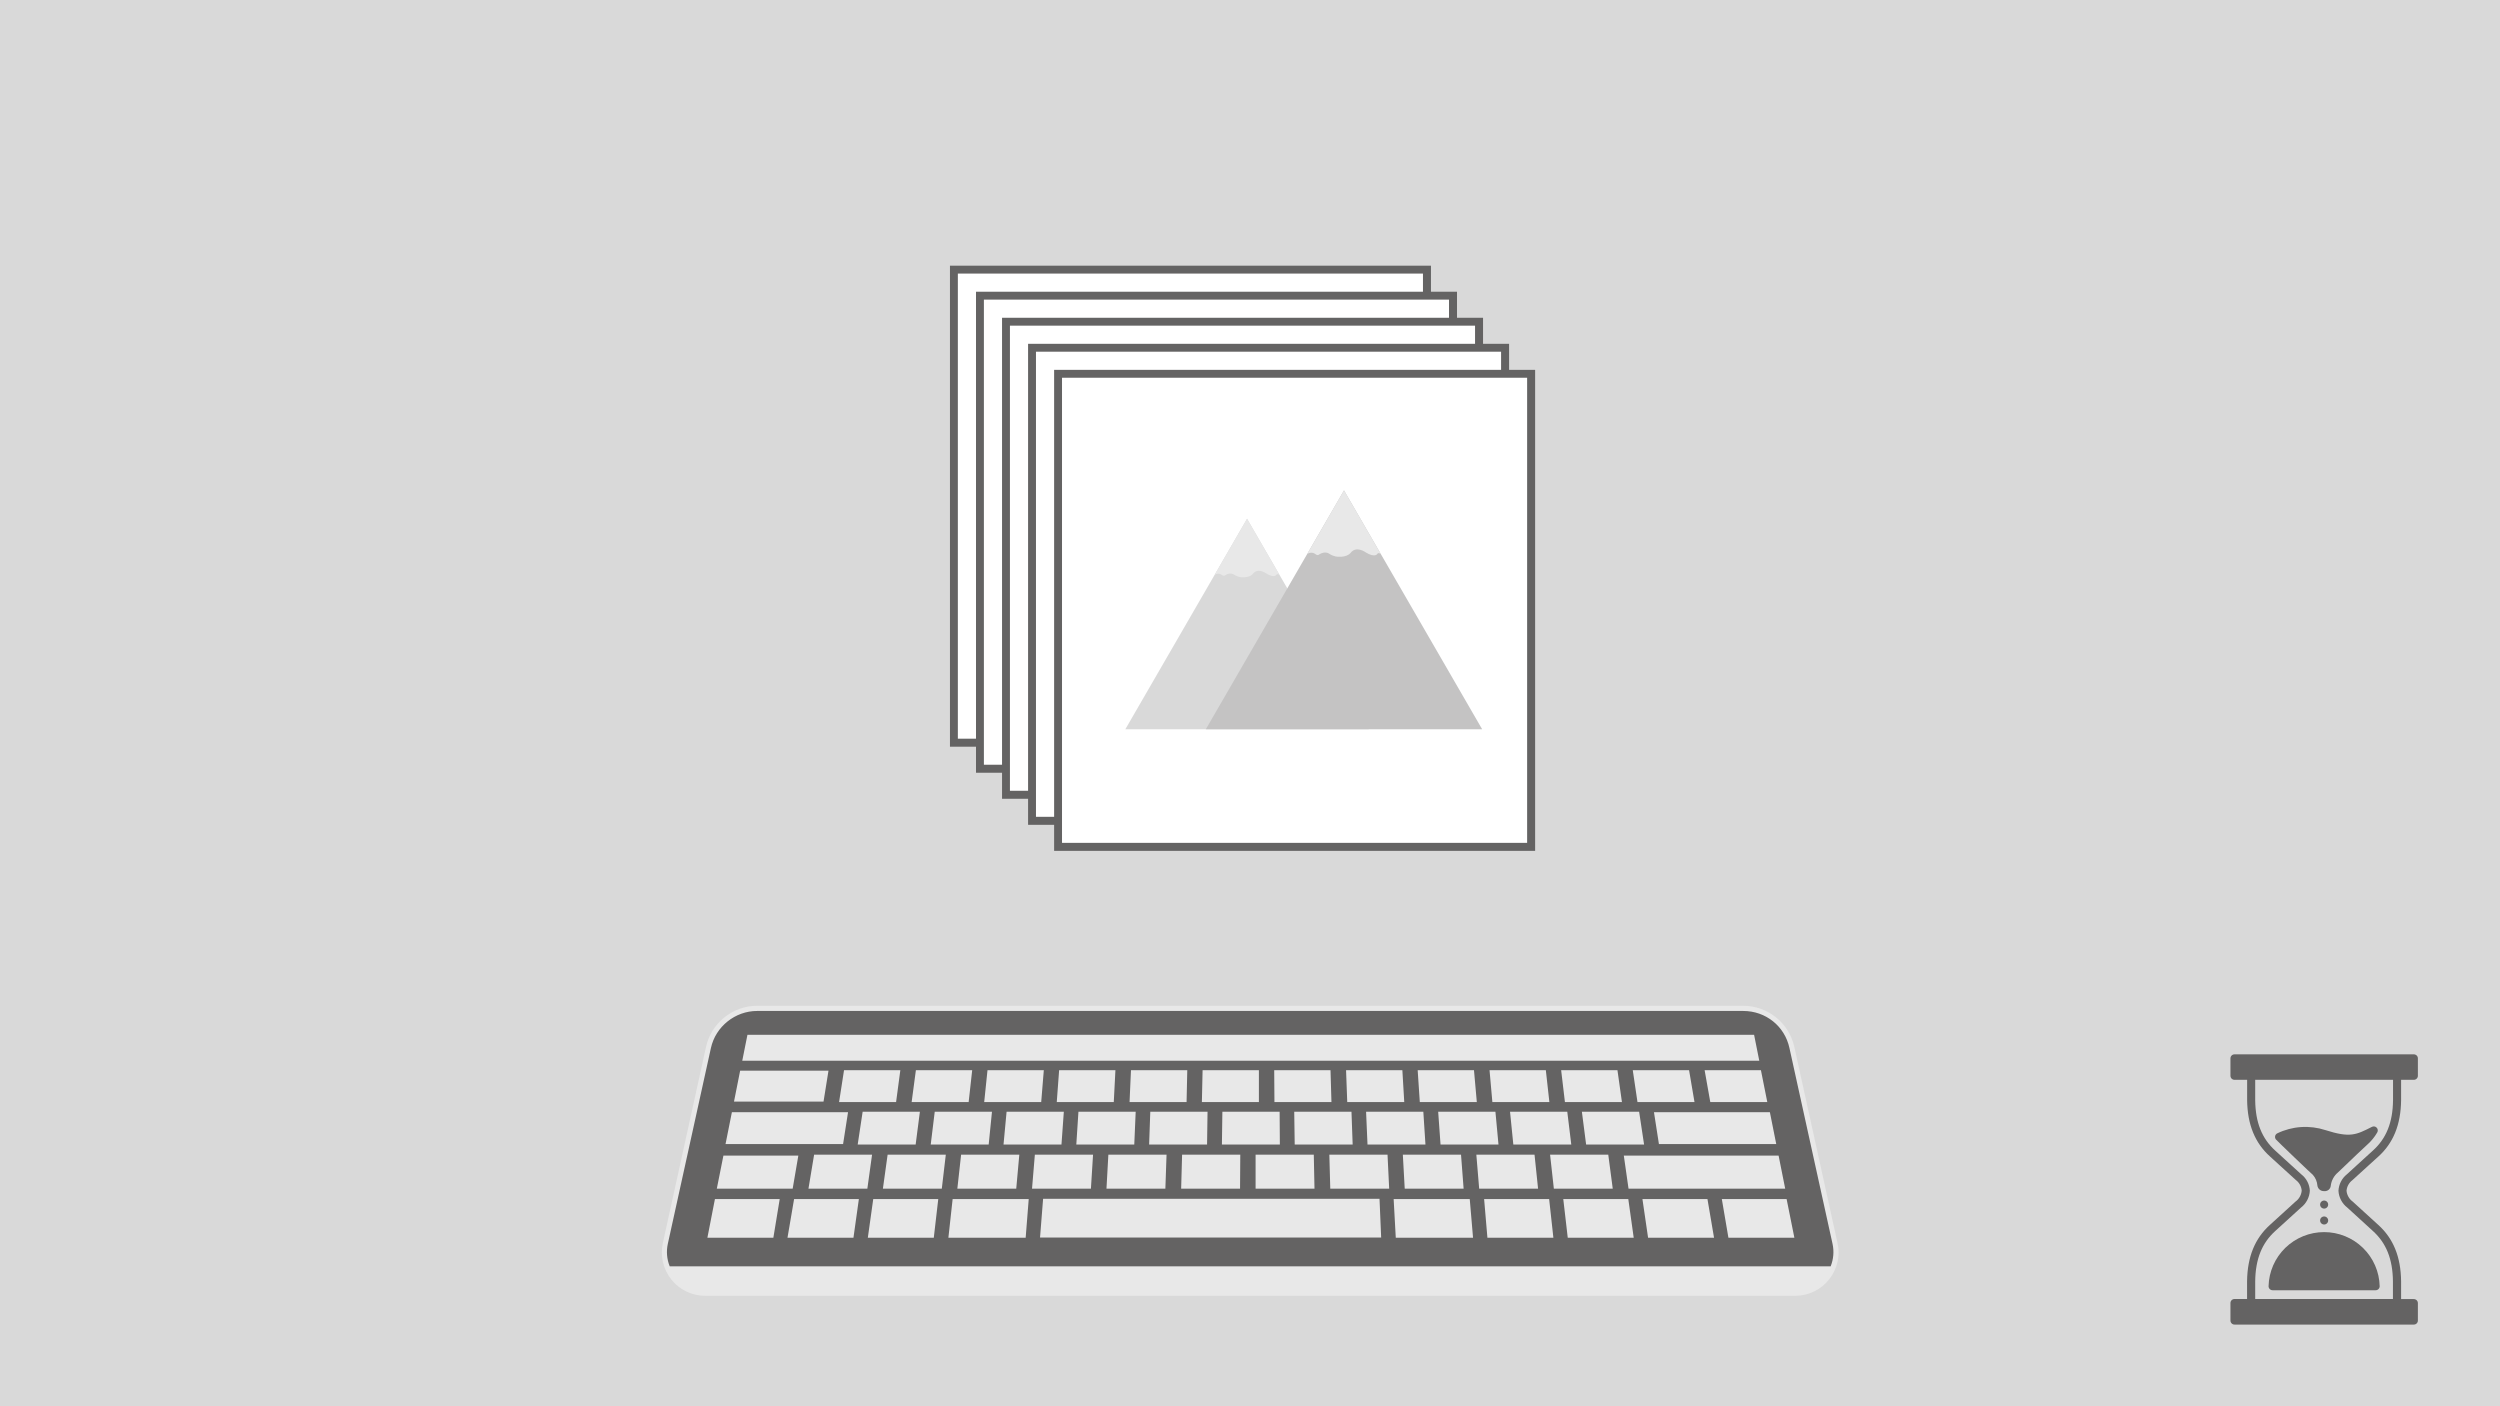 <svg xmlns="http://www.w3.org/2000/svg" width="1440" viewBox="0 0 1440 810" height="810" version="1.0"><defs><clipPath id="a"><path d="M 381 579.23 L 1060 579.23 L 1060 746.48 L 381 746.48 Z M 381 579.23"/></clipPath><clipPath id="b"><path d="M 578.445 241 L 725 241 L 725 368.191 L 578.445 368.191 Z M 578.445 241"/></clipPath><clipPath id="c"><path d="M 626 224.191 L 792.195 224.191 L 792.195 368.191 L 626 368.191 Z M 626 224.191"/></clipPath><clipPath id="d"><path d="M 687 224.191 L 732 224.191 L 732 265 L 687 265 Z M 687 224.191"/></clipPath><clipPath id="e"><path d="M 648.207 298 L 789 298 L 789 420.199 L 648.207 420.199 Z M 648.207 298"/></clipPath><clipPath id="f"><path d="M 694 282.199 L 853.707 282.199 L 853.707 420.199 L 694 420.199 Z M 694 282.199"/></clipPath><clipPath id="g"><path d="M 752 282.199 L 796 282.199 L 796 321 L 752 321 Z M 752 282.199"/></clipPath><clipPath id="h"><path d="M 1284.699 607.207 L 1392.699 607.207 L 1392.699 763 L 1284.699 763 Z M 1284.699 607.207"/></clipPath></defs><path fill="#FFF" d="M-144 -81H1584V891H-144z"/><path fill="#D9D9D9" d="M-144 -81H1584V891H-144z"/><path fill="#646363" d="M 1057.039 716.207 C 1060.297 730.887 1049.168 744.891 1034.105 744.891 L 406.234 744.891 C 391.172 744.891 380.047 730.887 383.305 716.207 L 408.137 603.383 C 410.984 590.199 422.656 580.82 436.09 580.82 L 1003.98 580.82 C 1017.414 580.82 1029.086 590.199 1032.07 603.383 Z M 1057.039 716.207"/><g clip-path="url(#a)"><path fill="#E8E8E8" d="M 795.551 712.809 L 599.062 712.809 L 600.824 690.516 L 794.602 690.516 Z M 592.547 690.652 L 548.719 690.652 L 546.273 712.945 L 590.785 712.945 Z M 846.574 690.652 L 802.742 690.652 L 803.965 712.945 L 848.473 712.945 Z M 540.441 690.652 L 502.988 690.652 L 499.867 712.945 L 537.863 712.945 Z M 892.305 690.652 L 854.852 690.652 L 856.75 712.945 L 894.746 712.945 Z M 937.898 690.652 L 900.445 690.652 L 903.023 712.945 L 941.02 712.945 Z M 983.492 690.652 L 946.039 690.652 L 949.297 712.945 L 987.289 712.945 Z M 1029.086 690.652 L 991.77 690.652 L 995.57 712.945 L 1033.562 712.945 Z M 494.711 690.652 L 457.395 690.652 L 453.594 712.945 L 491.59 712.945 Z M 449.117 690.652 L 411.801 690.652 L 407.457 712.945 L 445.453 712.945 Z M 459.836 665.641 L 416.684 665.641 L 412.883 684.672 L 456.578 684.672 Z M 1024.473 665.641 L 935.32 665.641 L 938.031 684.672 L 1028.273 684.672 Z M 544.781 665.098 L 511.266 665.098 L 508.551 684.672 L 542.477 684.672 Z M 502.309 665.098 L 468.926 665.098 L 465.672 684.672 L 499.594 684.672 Z M 587.121 665.098 L 553.602 665.098 L 551.43 684.672 L 585.355 684.672 Z M 629.594 665.098 L 596.074 665.098 L 594.449 684.672 L 628.371 684.672 Z M 671.93 665.098 L 638.414 665.098 L 637.328 684.672 L 671.254 684.672 Z M 714.402 665.098 L 680.887 665.098 L 680.344 684.672 L 714.27 684.672 Z M 756.742 665.098 L 723.223 665.098 L 723.223 684.672 L 757.148 684.672 Z M 799.215 665.098 L 765.699 665.098 L 766.238 684.672 L 800.164 684.672 Z M 841.551 665.098 L 808.035 665.098 L 809.121 684.672 L 843.043 684.672 Z M 883.891 665.098 L 850.371 665.098 L 852 684.672 L 885.926 684.672 Z M 926.363 665.098 L 892.844 665.098 L 895.016 684.672 L 928.941 684.672 Z M 1019.453 640.629 L 952.688 640.629 L 955.539 658.98 L 1023.113 658.98 Z M 488.469 640.629 L 421.57 640.629 L 417.906 658.98 L 485.617 658.98 Z M 571.379 640.359 L 538.406 640.359 L 536.098 659.254 L 569.48 659.254 Z M 529.855 640.359 L 496.883 640.359 L 494.031 659.254 L 527.414 659.254 Z M 612.766 640.359 L 579.793 640.359 L 578.027 659.254 L 611.41 659.254 Z M 654.156 640.359 L 621.18 640.359 L 619.957 659.254 L 653.34 659.254 Z M 695.543 640.359 L 662.566 640.359 L 661.891 659.254 L 695.27 659.254 Z M 737.066 640.359 L 704.09 640.359 L 703.82 659.254 L 737.199 659.254 Z M 778.453 640.359 L 745.48 640.359 L 745.75 659.254 L 779.133 659.254 Z M 819.84 640.359 L 786.867 640.359 L 787.68 659.254 L 821.062 659.254 Z M 861.363 640.359 L 828.391 640.359 L 829.746 659.254 L 863.129 659.254 Z M 902.75 640.359 L 869.777 640.359 L 871.676 659.254 L 905.059 659.254 Z M 944.141 640.359 L 911.164 640.359 L 913.605 659.254 L 946.988 659.254 Z M 477.207 616.707 L 426.32 616.707 L 422.789 634.512 L 474.355 634.512 Z M 559.98 616.434 L 527.551 616.434 L 525.105 634.785 L 557.945 634.785 Z M 518.594 616.434 L 486.16 616.434 L 483.312 634.785 L 516.148 634.785 Z M 601.234 616.434 L 568.801 616.434 L 566.902 634.785 L 599.738 634.785 Z M 642.484 616.434 L 610.055 616.434 L 608.695 634.785 L 641.535 634.785 Z M 683.871 616.434 L 651.441 616.434 L 650.625 634.785 L 683.465 634.785 Z M 725.125 616.434 L 692.691 616.434 L 692.285 634.785 L 725.125 634.785 Z M 766.375 616.434 L 733.945 616.434 L 734.078 634.785 L 766.918 634.785 Z M 807.762 616.434 L 775.332 616.434 L 776.012 634.785 L 808.848 634.785 Z M 849.016 616.434 L 816.582 616.434 L 817.805 634.785 L 850.645 634.785 Z M 890.402 616.434 L 857.973 616.434 L 859.602 634.785 L 892.438 634.785 Z M 931.656 616.434 L 899.223 616.434 L 901.395 634.785 L 934.234 634.785 Z M 972.906 616.434 L 940.477 616.434 L 943.188 634.785 L 976.027 634.785 Z M 1014.293 616.434 L 981.863 616.434 L 985.121 634.785 L 1017.957 634.785 Z M 1010.359 596.043 L 430.527 596.043 L 427.539 610.996 L 1013.344 610.996 Z M 1053.512 737.004 C 1048.762 742.984 1041.57 746.383 1033.973 746.383 L 406.234 746.383 C 398.637 746.383 391.445 742.984 386.695 737.004 C 381.945 731.023 380.184 723.41 381.809 715.938 L 406.645 603.113 C 409.629 589.246 422.113 579.324 436.09 579.324 L 1003.98 579.324 C 1018.23 579.324 1030.441 589.109 1033.562 603.113 L 1058.395 715.938 C 1060.16 723.277 1058.262 731.023 1053.512 737.004 Z M 385.746 729.395 L 1054.461 729.395 C 1056.09 725.316 1056.496 720.828 1055.547 716.48 L 1030.715 603.656 C 1028 591.016 1017.008 582.316 1004.117 582.316 L 436.09 582.316 C 423.469 582.316 412.207 591.285 409.492 603.656 L 384.66 716.48 C 383.711 720.828 384.117 725.316 385.746 729.395 Z M 385.746 729.395"/></g><path fill="#646363" d="M 547.176 153.035 L 824.234 153.035 L 824.234 430.098 L 547.176 430.098 L 547.176 153.035"/><path fill="#FFF" d="M 551.723 157.582 L 819.625 157.582 L 819.625 425.484 L 551.723 425.484 L 551.723 157.582"/><g clip-path="url(#b)"><path fill="#D9D9D9" d="M 578.422 368.035 L 651.352 241.535 L 724.281 368.035 Z M 578.422 368.035"/></g><path fill="#E8E8E8" d="M 631.98 275.145 L 651.352 241.535 L 670.727 275.145 C 670.727 275.145 669.453 274.316 668.984 275.145 C 668.984 275.145 667.844 277.434 662.867 274.406 C 662.867 274.406 658.023 270.742 654.957 274.492 C 654.957 274.492 653.324 277.02 648.23 276.691 C 648.23 276.691 646.086 276.746 643.516 275.07 C 643.516 275.07 641.461 273.445 638.219 275.473 C 638.219 275.473 637.586 276.301 636.238 275.289 C 636.238 275.289 634.605 273.738 631.98 275.145"/><g clip-path="url(#c)"><path fill="#C4C3C3" d="M 626.66 368.035 L 709.438 224.457 L 792.219 368.035 Z M 626.66 368.035"/></g><g clip-path="url(#d)"><path fill="#E8E8E8" d="M 687.441 262.602 L 709.438 224.457 L 731.422 262.602 C 731.422 262.602 729.984 261.664 729.441 262.602 C 729.441 262.602 728.148 265.195 722.508 261.762 C 722.508 261.762 717.004 257.598 713.531 261.859 C 713.531 261.859 711.68 264.727 705.891 264.355 C 705.891 264.355 703.453 264.434 700.535 262.516 C 700.535 262.516 698.219 260.672 694.539 262.973 C 694.539 262.973 693.809 263.91 692.285 262.766 C 692.285 262.766 690.426 261 687.441 262.602"/></g><path fill="#646363" d="M 562.176 168.035 L 839.234 168.035 L 839.234 445.098 L 562.176 445.098 L 562.176 168.035"/><path fill="#FFF" d="M 566.723 172.582 L 834.625 172.582 L 834.625 440.484 L 566.723 440.484 L 566.723 172.582"/><path fill="#646363" d="M 577.176 183.035 L 854.234 183.035 L 854.234 460.098 L 577.176 460.098 L 577.176 183.035"/><path fill="#FFF" d="M 581.723 187.582 L 849.625 187.582 L 849.625 455.484 L 581.723 455.484 L 581.723 187.582"/><path fill="#646363" d="M 592.176 198.035 L 869.234 198.035 L 869.234 475.098 L 592.176 475.098 L 592.176 198.035"/><path fill="#FFF" d="M 596.723 202.582 L 864.625 202.582 L 864.625 470.484 L 596.723 470.484 L 596.723 202.582"/><path fill="#646363" d="M 607.176 213.035 L 884.234 213.035 L 884.234 490.098 L 607.176 490.098 L 607.176 213.035"/><path fill="#FFF" d="M 611.723 217.582 L 879.625 217.582 L 879.625 485.484 L 611.723 485.484 L 611.723 217.582"/><g clip-path="url(#e)"><path fill="#D9D9D9" d="M 648.188 420.051 L 718.301 298.816 L 788.418 420.051 Z M 648.188 420.051"/></g><path fill="#E8E8E8" d="M 699.676 331.031 L 718.301 298.816 L 736.926 331.031 C 736.926 331.031 735.703 330.234 735.25 331.031 C 735.25 331.031 734.152 333.223 729.371 330.32 C 729.371 330.32 724.715 326.809 721.766 330.402 C 721.766 330.402 720.195 332.828 715.297 332.512 C 715.297 332.512 713.238 332.566 710.77 330.957 C 710.77 330.957 708.789 329.402 705.672 331.344 C 705.672 331.344 705.066 332.137 703.77 331.164 C 703.77 331.164 702.199 329.684 699.676 331.031"/><g clip-path="url(#f)"><path fill="#C4C3C3" d="M 694.559 420.051 L 774.145 282.453 L 853.727 420.051 Z M 694.559 420.051"/></g><g clip-path="url(#g)"><path fill="#E8E8E8" d="M 752.996 319.008 L 774.145 282.453 L 795.281 319.008 C 795.281 319.008 793.898 318.109 793.375 319.008 C 793.375 319.008 792.129 321.492 786.711 318.203 C 786.711 318.203 781.418 314.215 778.078 318.297 C 778.078 318.297 776.301 321.043 770.734 320.691 C 770.734 320.691 768.391 320.762 765.586 318.926 C 765.586 318.926 763.355 317.16 759.82 319.363 C 759.82 319.363 759.117 320.262 757.652 319.164 C 757.652 319.164 755.863 317.473 752.996 319.008"/></g><path fill="#646363" d="M 1341.023 693.836 C 1341.023 694.141 1340.965 694.438 1340.848 694.723 C 1340.73 695.008 1340.562 695.258 1340.344 695.473 C 1340.125 695.691 1339.875 695.859 1339.59 695.977 C 1339.305 696.094 1339.008 696.152 1338.699 696.152 C 1338.395 696.152 1338.098 696.094 1337.812 695.977 C 1337.527 695.859 1337.277 695.691 1337.059 695.473 C 1336.84 695.258 1336.672 695.008 1336.555 694.723 C 1336.438 694.438 1336.379 694.141 1336.379 693.836 C 1336.379 693.527 1336.438 693.23 1336.555 692.949 C 1336.672 692.664 1336.84 692.414 1337.059 692.195 C 1337.277 691.977 1337.527 691.809 1337.812 691.691 C 1338.098 691.574 1338.395 691.516 1338.699 691.516 C 1339.008 691.516 1339.305 691.574 1339.59 691.691 C 1339.875 691.809 1340.125 691.977 1340.344 692.195 C 1340.562 692.414 1340.73 692.664 1340.848 692.949 C 1340.965 693.23 1341.023 693.527 1341.023 693.836 Z M 1341.023 693.836"/><path fill="#646363" d="M 1341.023 703 C 1341.023 703.305 1340.965 703.602 1340.848 703.887 C 1340.73 704.172 1340.562 704.422 1340.344 704.637 C 1340.125 704.855 1339.875 705.023 1339.59 705.141 C 1339.305 705.258 1339.008 705.316 1338.699 705.316 C 1338.395 705.316 1338.098 705.258 1337.812 705.141 C 1337.527 705.023 1337.277 704.855 1337.059 704.637 C 1336.84 704.422 1336.672 704.172 1336.555 703.887 C 1336.438 703.602 1336.379 703.305 1336.379 703 C 1336.379 702.691 1336.438 702.395 1336.555 702.109 C 1336.672 701.828 1336.84 701.578 1337.059 701.359 C 1337.277 701.141 1337.527 700.973 1337.812 700.855 C 1338.098 700.738 1338.395 700.68 1338.699 700.68 C 1339.008 700.68 1339.305 700.738 1339.59 700.855 C 1339.875 700.973 1340.125 701.141 1340.344 701.359 C 1340.562 701.578 1340.73 701.828 1340.848 702.109 C 1340.965 702.395 1341.023 702.691 1341.023 703 Z M 1341.023 703"/><g clip-path="url(#h)"><path fill="#646363" d="M 1355.004 679.754 L 1365.039 670.609 L 1369.855 666.25 C 1378.555 658.422 1382.867 647.812 1383.035 633.77 L 1383.035 621.973 L 1390.32 621.973 C 1390.633 621.98 1390.938 621.926 1391.227 621.812 C 1391.52 621.695 1391.777 621.531 1392 621.312 C 1392.223 621.094 1392.398 620.84 1392.52 620.555 C 1392.641 620.266 1392.699 619.965 1392.699 619.652 L 1392.699 609.617 C 1392.699 609.309 1392.641 609.016 1392.523 608.73 C 1392.406 608.445 1392.238 608.195 1392.02 607.977 C 1391.801 607.762 1391.551 607.594 1391.266 607.477 C 1390.98 607.355 1390.684 607.297 1390.379 607.297 L 1287.062 607.297 C 1286.754 607.297 1286.457 607.355 1286.172 607.477 C 1285.887 607.594 1285.637 607.762 1285.418 607.977 C 1285.199 608.195 1285.031 608.445 1284.914 608.73 C 1284.797 609.016 1284.738 609.309 1284.738 609.617 L 1284.738 619.652 C 1284.738 619.961 1284.797 620.258 1284.914 620.539 C 1285.031 620.824 1285.199 621.074 1285.418 621.293 C 1285.637 621.508 1285.887 621.676 1286.172 621.793 C 1286.457 621.914 1286.754 621.973 1287.062 621.973 L 1294.348 621.973 L 1294.348 633.73 C 1294.516 647.738 1298.848 658.348 1307.547 666.156 L 1313.121 671.242 L 1322.418 679.699 C 1323.395 680.434 1324.176 681.336 1324.766 682.406 C 1325.352 683.477 1325.691 684.621 1325.781 685.84 C 1325.66 687.094 1325.289 688.27 1324.664 689.367 C 1324.039 690.465 1323.215 691.383 1322.195 692.129 L 1307.508 705.52 C 1298.809 713.332 1294.496 723.941 1294.312 737.984 L 1294.312 748.223 L 1287.062 748.223 C 1286.75 748.223 1286.449 748.285 1286.16 748.406 C 1285.871 748.527 1285.617 748.699 1285.398 748.922 C 1285.18 749.145 1285.012 749.402 1284.898 749.695 C 1284.785 749.984 1284.73 750.285 1284.738 750.598 L 1284.738 760.633 C 1284.738 760.941 1284.797 761.238 1284.914 761.52 C 1285.031 761.805 1285.199 762.055 1285.418 762.273 C 1285.637 762.492 1285.887 762.66 1286.172 762.777 C 1286.457 762.895 1286.754 762.953 1287.062 762.953 L 1390.32 762.953 C 1390.641 762.961 1390.945 762.906 1391.242 762.789 C 1391.535 762.668 1391.797 762.5 1392.02 762.273 C 1392.246 762.051 1392.418 761.789 1392.535 761.496 C 1392.652 761.203 1392.707 760.895 1392.699 760.578 L 1392.699 750.598 C 1392.699 750.289 1392.641 749.996 1392.523 749.711 C 1392.406 749.426 1392.238 749.176 1392.02 748.957 C 1391.801 748.742 1391.551 748.574 1391.266 748.457 C 1390.98 748.34 1390.684 748.281 1390.379 748.281 L 1383.035 748.281 L 1383.035 737.945 C 1382.867 723.941 1378.555 713.332 1369.855 705.52 L 1355.152 692.109 C 1354.141 691.371 1353.324 690.461 1352.707 689.375 C 1352.086 688.285 1351.719 687.121 1351.602 685.875 C 1351.703 684.66 1352.055 683.52 1352.645 682.453 C 1353.238 681.387 1354.023 680.488 1355.004 679.754 Z M 1346.953 685.895 C 1347.055 687.797 1347.551 689.594 1348.438 691.277 C 1349.324 692.965 1350.52 694.395 1352.027 695.559 L 1366.676 708.953 C 1374.484 715.965 1378.184 725.203 1378.332 737.984 L 1378.332 748.223 L 1298.996 748.223 L 1298.996 738.004 C 1299.164 725.203 1302.863 715.965 1310.668 708.953 L 1325.355 695.578 C 1326.875 694.402 1328.078 692.965 1328.973 691.266 C 1329.863 689.562 1330.363 687.758 1330.465 685.84 C 1330.371 683.98 1329.891 682.227 1329.027 680.578 C 1328.164 678.93 1326.996 677.535 1325.52 676.398 L 1316.227 667.938 L 1310.652 662.855 C 1302.863 655.844 1299.164 646.605 1298.996 633.824 L 1298.996 621.973 L 1378.387 621.973 L 1378.387 633.73 C 1378.238 646.531 1374.539 655.77 1366.734 662.781 C 1365.113 664.23 1363.516 665.695 1361.898 667.18 L 1351.805 676.398 C 1350.352 677.562 1349.203 678.973 1348.359 680.625 C 1347.512 682.281 1347.043 684.039 1346.953 685.895 Z M 1346.953 685.895"/></g><path fill="#646363" d="M 1369.297 652.281 C 1369.555 651.84 1369.652 651.363 1369.59 650.855 C 1369.527 650.344 1369.32 649.906 1368.965 649.535 C 1368.793 649.352 1368.598 649.203 1368.379 649.082 C 1368.156 648.961 1367.922 648.883 1367.676 648.84 C 1367.43 648.797 1367.18 648.797 1366.934 648.836 C 1366.688 648.875 1366.453 648.957 1366.23 649.074 C 1357.066 653.73 1353.629 655.473 1339.406 650.93 C 1337.148 650.195 1334.844 649.68 1332.484 649.387 C 1330.129 649.094 1327.766 649.027 1325.398 649.188 C 1323.027 649.344 1320.695 649.727 1318.398 650.332 C 1316.105 650.938 1313.887 651.754 1311.746 652.785 C 1311.59 652.859 1311.441 652.949 1311.305 653.055 C 1311.168 653.164 1311.047 653.285 1310.934 653.418 C 1310.824 653.555 1310.73 653.699 1310.656 653.855 C 1310.578 654.012 1310.52 654.176 1310.48 654.344 C 1310.441 654.516 1310.418 654.688 1310.418 654.859 C 1310.418 655.035 1310.434 655.207 1310.473 655.375 C 1310.508 655.547 1310.562 655.707 1310.637 655.867 C 1310.711 656.023 1310.805 656.172 1310.91 656.309 C 1311.805 657.363 1332.027 676.715 1332.215 676.715 C 1333.75 678.477 1334.617 680.523 1334.816 682.852 C 1334.875 683.324 1335.023 683.77 1335.254 684.188 C 1335.488 684.602 1335.789 684.961 1336.156 685.262 C 1336.527 685.562 1336.941 685.781 1337.398 685.926 C 1337.852 686.066 1338.316 686.117 1338.793 686.082 C 1339.246 686.125 1339.688 686.078 1340.121 685.945 C 1340.555 685.812 1340.945 685.602 1341.297 685.312 C 1341.645 685.023 1341.926 684.68 1342.137 684.277 C 1342.348 683.879 1342.473 683.453 1342.512 683 C 1342.691 681.52 1343.133 680.121 1343.84 678.805 C 1344.543 677.492 1345.465 676.348 1346.602 675.379 C 1346.918 675.098 1348.219 673.855 1349.984 672.168 C 1354.332 668.012 1361.582 661.039 1363.574 659.293 C 1365.859 657.266 1367.77 654.93 1369.297 652.281 Z M 1369.297 652.281"/><path fill="#646363" d="M 1306.691 740.805 C 1306.684 741.121 1306.738 741.422 1306.855 741.719 C 1306.973 742.012 1307.141 742.27 1307.363 742.492 C 1307.586 742.719 1307.844 742.887 1308.137 743.008 C 1308.43 743.125 1308.734 743.184 1309.051 743.18 L 1368.367 743.18 C 1368.676 743.18 1368.973 743.121 1369.258 743 C 1369.543 742.883 1369.793 742.715 1370.012 742.5 C 1370.23 742.281 1370.398 742.031 1370.516 741.746 C 1370.633 741.461 1370.691 741.168 1370.691 740.859 C 1370.668 739.828 1370.594 738.805 1370.469 737.781 C 1370.344 736.758 1370.172 735.742 1369.949 734.738 C 1369.727 733.73 1369.453 732.738 1369.137 731.758 C 1368.816 730.781 1368.449 729.816 1368.039 728.875 C 1367.625 727.93 1367.168 727.008 1366.668 726.105 C 1366.164 725.207 1365.621 724.332 1365.035 723.484 C 1364.449 722.637 1363.824 721.82 1363.156 721.031 C 1362.492 720.246 1361.789 719.492 1361.051 718.77 C 1360.312 718.051 1359.539 717.371 1358.734 716.723 C 1357.93 716.078 1357.098 715.473 1356.234 714.91 C 1355.371 714.344 1354.48 713.824 1353.566 713.344 C 1352.652 712.867 1351.719 712.434 1350.762 712.043 C 1349.805 711.656 1348.836 711.312 1347.844 711.02 C 1346.855 710.727 1345.855 710.48 1344.84 710.281 C 1343.828 710.082 1342.809 709.934 1341.781 709.836 C 1340.754 709.734 1339.723 709.688 1338.691 709.688 C 1337.66 709.688 1336.629 709.734 1335.602 709.836 C 1334.574 709.934 1333.555 710.082 1332.543 710.281 C 1331.527 710.48 1330.527 710.727 1329.539 711.02 C 1328.551 711.312 1327.578 711.656 1326.621 712.043 C 1325.664 712.434 1324.73 712.867 1323.816 713.344 C 1322.902 713.824 1322.012 714.344 1321.148 714.91 C 1320.285 715.473 1319.453 716.078 1318.648 716.723 C 1317.844 717.371 1317.07 718.051 1316.332 718.77 C 1315.594 719.492 1314.891 720.246 1314.227 721.031 C 1313.559 721.82 1312.934 722.637 1312.348 723.484 C 1311.762 724.332 1311.219 725.207 1310.715 726.105 C 1310.215 727.008 1309.758 727.93 1309.344 728.875 C 1308.934 729.816 1308.566 730.781 1308.246 731.758 C 1307.93 732.738 1307.66 733.73 1307.434 734.738 C 1307.211 735.742 1307.039 736.758 1306.914 737.781 C 1306.789 738.805 1306.715 739.828 1306.691 740.859 Z M 1306.691 740.805"/></svg>